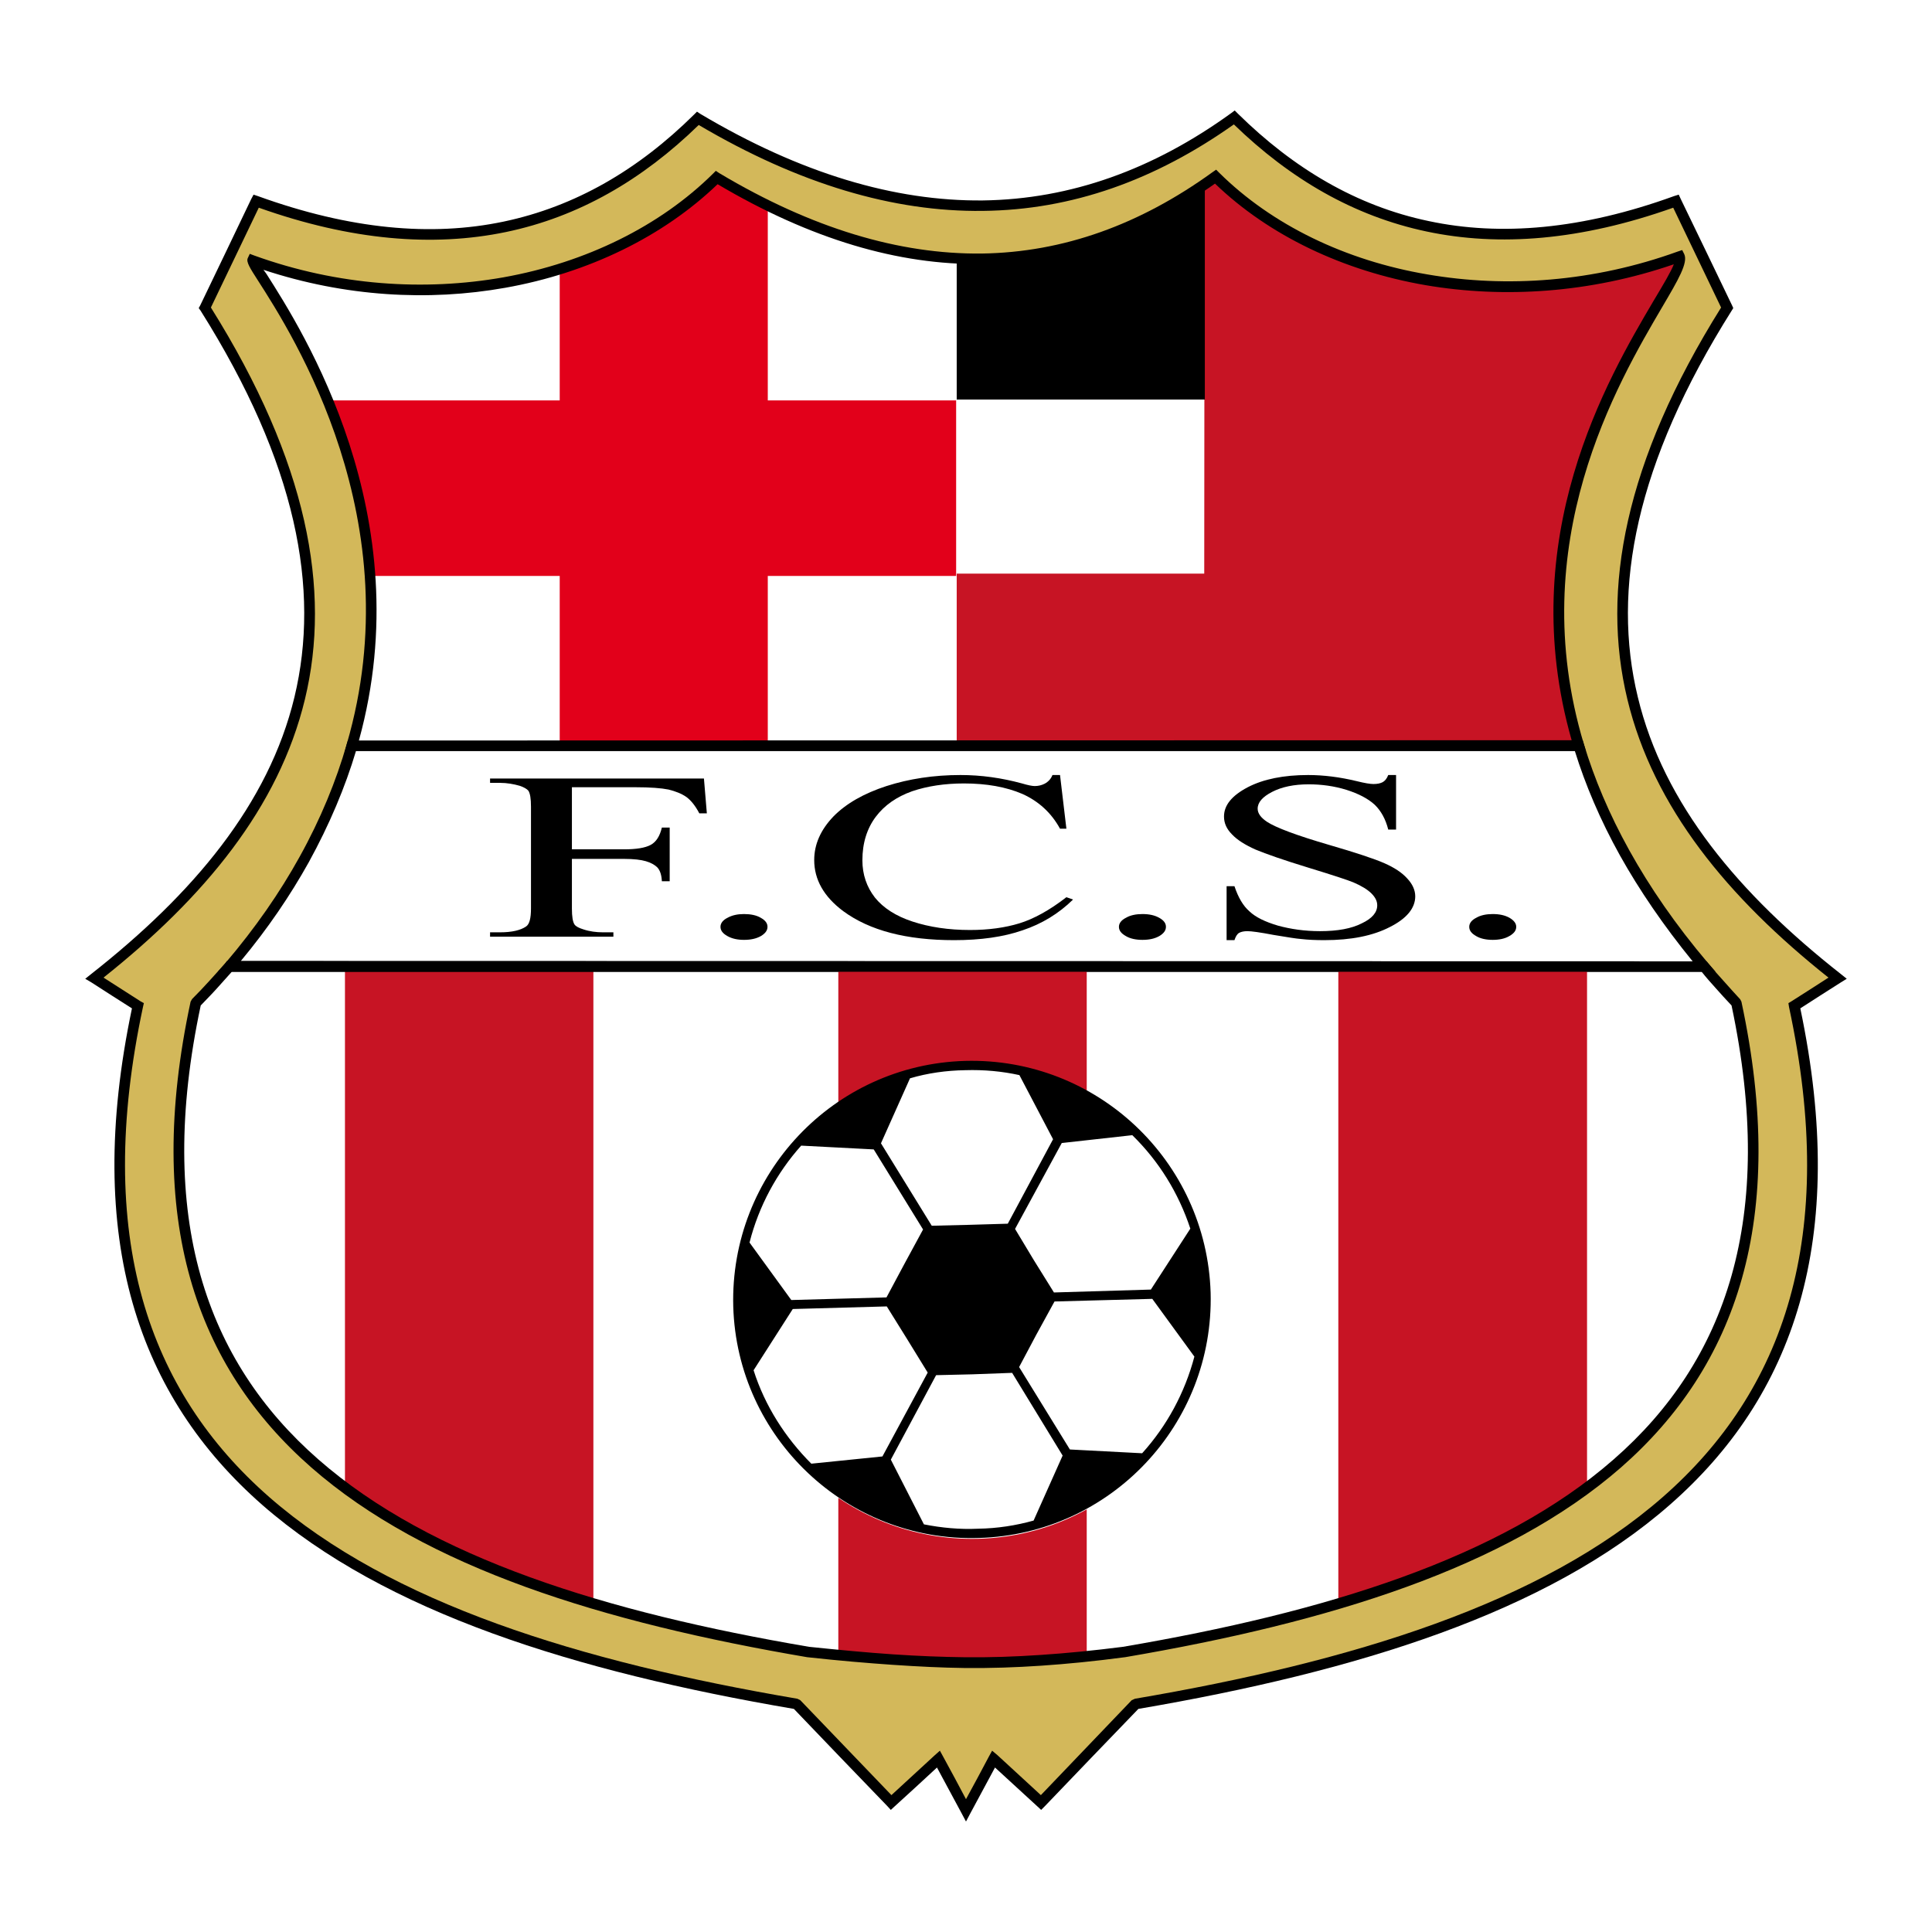 <?xml version="1.0" encoding="utf-8"?>
<!-- Generator: Adobe Illustrator 12.0.0, SVG Export Plug-In . SVG Version: 6.00 Build 51448)  -->
<!DOCTYPE svg PUBLIC "-//W3C//DTD SVG 1.1//EN" "http://www.w3.org/Graphics/SVG/1.1/DTD/svg11.dtd">
<svg  version="1.1" id="Calque_1" xmlns:x="http://ns.adobe.com/Extensibility/1.0/" xmlns:i="http://ns.adobe.com/AdobeIllustrator/10.0/" xmlns:graph="http://ns.adobe.com/Graphs/1.0/"
	 xmlns="http://www.w3.org/2000/svg" xmlns:xlink="http://www.w3.org/1999/xlink" xmlns:a="http://ns.adobe.com/AdobeSVGViewerExtensions/3.0/"
	 width="192.756" height="192.755" viewBox="0 0 192.756 192.755"
	 style="overflow:visible;enable-background:new 0 0 192.756 192.755;" xml:space="preserve">
<g>
	<polygon style="fill-rule:evenodd;clip-rule:evenodd;fill:#FFFFFF;" points="0,0 192.756,0 192.756,192.755 0,192.755 0,0 	"/>
	<path style="fill-rule:evenodd;clip-rule:evenodd;fill:#D3B85A;" d="M96.377,180.632L96.377,180.632
		c-0.897-1.707-1.824-3.416-2.75-5.123c-1.563,1.447-3.155,2.895-4.72,4.312c-3.155-3.271-6.282-6.543-9.438-9.814
		c-43.691-7.441-75.626-23.365-65.725-69.662c-1.447-0.928-2.866-1.824-4.313-2.752c20.499-16.097,30.4-36.104,11.001-66.882
		c1.708-3.561,3.417-7.093,5.125-10.626c18.588,6.717,32.833,2.837,44.068-8.28c20.152,12.016,37.841,11.263,53.506-0.087
		c11.263,11.119,25.479,15.084,44.096,8.368c1.68,3.533,3.388,7.065,5.096,10.626c-19.398,30.778-9.467,50.785,11.031,66.882
		c-1.447,0.928-2.895,1.824-4.343,2.752c9.903,46.297-22.034,62.221-65.696,69.662c-3.154,3.271-6.312,6.543-9.467,9.814
		c-1.563-1.418-3.128-2.865-4.72-4.312C98.23,177.216,97.305,178.925,96.377,180.632L96.377,180.632z"/>
	<path style="fill-rule:evenodd;clip-rule:evenodd;" d="M96.377,181.733l-0.463-0.869c-0.811-1.506-1.621-3.012-2.432-4.518
		c-1.39,1.303-2.809,2.578-4.227,3.88l-0.377,0.349l-0.347-0.378c-3.127-3.241-6.225-6.456-9.323-9.699
		c-21.86-3.734-40.767-9.613-53.043-20.354c-12.276-10.771-17.864-26.375-13-49.539c-1.36-0.867-2.692-1.707-4.024-2.576
		l-0.637-0.377l0.58-0.463c10.163-7.991,17.719-16.938,20.296-27.651c2.577-10.742,0.232-23.308-9.381-38.566l-0.174-0.232
		l0.145-0.26c1.708-3.561,3.417-7.094,5.096-10.626l0.232-0.434l0.434,0.145c9.208,3.33,17.314,4.054,24.495,2.548
		c7.18-1.506,13.463-5.183,19.022-10.684l0.29-0.29l0.347,0.231c9.989,5.936,19.37,8.715,28.171,8.628
		c8.773-0.116,17.024-3.098,24.784-8.715l0.348-0.261l0.318,0.319c5.559,5.472,11.842,9.207,19.023,10.713
		c7.18,1.534,15.316,0.839,24.493-2.49l0.465-0.145l0.201,0.434c1.708,3.532,3.417,7.065,5.125,10.626l0.116,0.26l-0.146,0.232
		c-9.612,15.258-11.986,27.824-9.38,38.566c2.576,10.713,10.104,19.66,20.268,27.651l0.579,0.463l-0.608,0.377
		c-1.361,0.869-2.692,1.709-4.025,2.576c4.864,23.164-0.724,38.769-13.028,49.539c-12.247,10.741-31.184,16.62-53.014,20.354
		c-3.128,3.243-6.225,6.458-9.323,9.699l-0.376,0.378l-0.376-0.349c-1.42-1.302-2.809-2.577-4.229-3.88
		c-0.81,1.506-1.621,3.012-2.432,4.518L96.377,181.733L96.377,181.733z M96.377,179.503c0.782-1.418,1.536-2.839,2.287-4.256
		l0.32-0.58l0.521,0.436c1.446,1.332,2.896,2.664,4.343,3.996c3.012-3.156,6.051-6.312,9.062-9.469l0.317-0.145
		c21.745-3.705,40.565-9.525,52.667-20.123c12.074-10.569,17.517-25.971,12.595-48.902l-0.058-0.377l0.29-0.174
		c1.244-0.781,2.489-1.592,3.705-2.373c-10.046-7.992-17.458-16.968-20.063-27.767c-2.636-10.916-0.291-23.685,9.351-39.087
		c-1.592-3.33-3.184-6.63-4.777-9.96c-9.206,3.271-17.372,3.909-24.61,2.374c-7.267-1.535-13.607-5.241-19.225-10.684
		c-7.846,5.559-16.155,8.541-25.045,8.628c-8.888,0.116-18.327-2.664-28.345-8.57c-5.617,5.473-11.987,9.178-19.254,10.684
		c-7.267,1.505-15.432,0.839-24.639-2.432c-1.593,3.33-3.186,6.63-4.778,9.96c9.642,15.403,12.016,28.172,9.381,39.087
		c-2.606,10.799-10.047,19.775-20.094,27.767c1.245,0.781,2.461,1.592,3.707,2.373l0.318,0.174l-0.087,0.377
		c-4.893,22.932,0.521,38.333,12.595,48.902c12.132,10.598,30.952,16.418,52.696,20.123l0.289,0.145
		c3.04,3.156,6.052,6.312,9.092,9.469c1.448-1.332,2.895-2.664,4.343-3.996l0.492-0.436l0.318,0.58
		C94.873,176.664,95.625,178.085,96.377,179.503L96.377,179.503z"/>
	<path style="fill-rule:evenodd;clip-rule:evenodd;fill:#FFFFFF;" d="M170.006,96.435c1.014,1.187,2.085,2.404,3.214,3.619
		c9.236,43.055-20.498,57.879-61.092,64.769c-5.993,0.754-10.742,1.103-15.895,1.044c-4.517-0.029-9.352-0.377-15.577-1.044
		c-40.622-6.89-70.329-21.714-61.121-64.769c1.188-1.215,2.288-2.432,3.358-3.647L170.006,96.435L170.006,96.435z"/>
	<polygon style="fill-rule:evenodd;clip-rule:evenodd;fill:#C71424;" points="34.417,96.522 59.202,96.522 59.202,160.046 
		45.535,155.153 34.417,148.466 34.417,96.522 	"/>
	<path style="fill-rule:evenodd;clip-rule:evenodd;fill:#FFFFFF;" d="M22.894,96.407c6.37-7.441,10.191-15.027,12.218-22.005
		h122.416c2.084,6.891,5.965,14.303,12.479,22.033L22.894,96.407L22.894,96.407z"/>
	<path style="fill-rule:evenodd;clip-rule:evenodd;" d="M21.735,96.956l0.753-0.868c3.011-3.533,5.443-7.065,7.384-10.568
		c2.142-3.851,3.676-7.644,4.719-11.263l0.116-0.376h0.405l122.416-0.029h0.376l0.116,0.376c1.042,3.446,2.52,6.979,4.545,10.626
		c2.028,3.648,4.604,7.412,7.847,11.234l0.753,0.868h-1.158H22.894H21.735L21.735,96.956z M24.022,95.885l144.854,0.029
		c-2.925-3.59-5.326-7.123-7.238-10.539c-1.998-3.59-3.475-7.094-4.517-10.452H35.518c-1.071,3.59-2.635,7.324-4.72,11.118
		C28.974,89.313,26.744,92.614,24.022,95.885L24.022,95.885z"/>
	<polygon style="fill-rule:evenodd;clip-rule:evenodd;fill:#C71424;" points="158.339,96.522 133.525,96.522 133.525,160.046 
		147.22,155.153 158.339,148.466 158.339,96.522 	"/>
	<polygon style="fill-rule:evenodd;clip-rule:evenodd;fill:#C71424;" points="83.639,96.522 108.423,96.522 108.423,165.489 
		95.045,165.896 83.639,165.373 83.639,96.522 	"/>
	<path style="fill-rule:evenodd;clip-rule:evenodd;fill:#FFFFFF;" d="M35.112,74.402c7.731-26.521-10.249-47.715-9.902-48.41
		c17.285,6.254,35.816,2.056,46.296-8.281c18.733,11.176,35.178,10.452,49.771-0.087c10.453,10.336,29.012,14.217,46.297,7.963
		c1.158,2.403-18.154,21.889-10.047,48.815H35.112L35.112,74.402z"/>
	<polygon style="fill-rule:evenodd;clip-rule:evenodd;fill:#E2001A;" points="32.738,39.947 95.394,39.947 95.394,57.464 
		37.052,57.464 35.518,48.459 32.738,39.947 	"/>
	<path style="fill-rule:evenodd;clip-rule:evenodd;" d="M170.268,95.915l0.144,0.174c0.521,0.637,1.042,1.215,1.564,1.795
		c0.551,0.637,1.101,1.215,1.65,1.824l0.116,0.23c4.66,21.744-0.522,36.395-12.016,46.471
		c-11.467,10.018-29.129,15.461-49.512,18.936h-0.029c-3.039,0.406-5.732,0.665-8.279,0.84c-2.578,0.174-5.067,0.26-7.673,0.232
		c-2.288-0.029-4.632-0.146-7.181-0.318c-2.519-0.174-5.298-0.406-8.454-0.754h-0.029c-20.412-3.475-38.074-8.918-49.51-18.936
		c-11.494-10.076-16.707-24.727-12.044-46.471l0.145-0.26c0.579-0.58,1.158-1.188,1.708-1.795c0.55-0.608,1.1-1.216,1.621-1.795
		l0.145-0.203h0.261l147.112,0.029H170.268L170.268,95.915z M169.775,96.956H23.125c-0.493,0.551-0.985,1.102-1.477,1.649
		c-0.521,0.581-1.071,1.132-1.622,1.71c-4.517,21.223,0.55,35.496,11.727,45.283c11.263,9.873,28.75,15.257,48.96,18.705
		c3.069,0.318,5.82,0.578,8.396,0.752s4.893,0.26,7.151,0.289c2.52,0.028,4.98-0.057,7.557-0.23
		c2.605-0.174,5.299-0.436,8.224-0.811l0,0c20.21-3.448,37.697-8.832,48.96-18.705c11.204-9.787,16.242-24.061,11.755-45.283
		c-0.551-0.578-1.071-1.158-1.563-1.71C170.673,98.028,170.21,97.507,169.775,96.956L169.775,96.956z"/>
	<polygon style="fill-rule:evenodd;clip-rule:evenodd;fill:#E2001A;" points="55.843,26.773 64.414,23.125 71.623,17.827 
		76.602,20.578 76.602,74.373 55.843,74.373 55.843,26.773 	"/>
	<polygon style="fill-rule:evenodd;clip-rule:evenodd;fill:#C71424;" points="95.451,57.232 95.451,74.489 157.384,74.489 
		155.674,64.413 155.818,54.568 159.062,42.611 167.603,26.079 152.836,28.8 140.098,27.584 130.63,24.399 125.302,21.041 
		121.364,17.624 120.177,17.885 120.147,57.232 95.451,57.232 	"/>
	<polygon style="fill-rule:evenodd;clip-rule:evenodd;" points="120.206,18.174 113.026,22.604 104.485,25.268 95.451,25.818 
		95.451,39.86 120.206,39.86 120.206,18.174 	"/>
	<path style="fill-rule:evenodd;clip-rule:evenodd;" d="M34.417,74.923l0.173-0.666c6.515-22.294-5.356-40.825-8.889-46.326
		c-0.724-1.13-1.158-1.795-0.984-2.171l0.202-0.435l0.464,0.174c8.338,3.011,16.966,3.561,24.842,2.171
		c8.251-1.477,15.635-5.125,20.904-10.336l0.289-0.29l0.348,0.232c9.265,5.53,17.98,8.106,26.173,8.02
		c8.165-0.116,15.808-2.896,23.019-8.107l0.375-0.261l0.318,0.318c5.24,5.183,12.566,8.744,20.761,10.133
		c7.904,1.361,16.591,0.753,24.987-2.287l0.434-0.145l0.203,0.405c0.405,0.868-0.608,2.577-2.173,5.241
		c-4.487,7.644-13.868,23.568-7.846,43.632l0.203,0.696h-0.695H35.112H34.417L34.417,74.923z M35.807,73.881l120.996-0.029
		c-5.761-20.18,3.62-36.104,8.137-43.777c1.042-1.737,1.796-3.011,2.056-3.706c-8.339,2.866-16.938,3.417-24.756,2.084
		c-8.222-1.419-15.634-4.951-21.02-10.134c-7.268,5.154-15.026,7.934-23.279,8.021c-8.281,0.115-17.054-2.461-26.347-7.962
		c-5.415,5.211-12.884,8.86-21.194,10.336c-7.644,1.361-15.982,0.897-24.118-1.795c0.087,0.115,0.203,0.26,0.318,0.434
		C30.132,32.912,42.003,51.442,35.807,73.881L35.807,73.881z"/>
	<path style="fill-rule:evenodd;clip-rule:evenodd;fill:#FFFFFF;" d="M96.985,106.048c13.087,0,23.713,10.598,23.713,23.742
		c0,13.115-10.626,23.742-23.713,23.742c-13.116,0-23.771-10.627-23.771-23.742C73.215,116.646,83.87,106.048,96.985,106.048
		L96.985,106.048L96.985,106.048z"/>
	<path style="fill-rule:evenodd;clip-rule:evenodd;" d="M96.291,105.845c13.145-0.348,24.089,9.99,24.494,23.135
		c0.349,13.144-9.988,24.09-23.133,24.465c-13.146,0.406-24.118-9.988-24.495-23.104C72.81,117.194,83.146,106.222,96.291,105.845
		L96.291,105.845L96.291,105.845z M101.677,136.392l5.066,8.223l7.209,0.377c2.462-2.723,4.257-6.023,5.212-9.643l-4.199-5.762
		l-9.756,0.262l-1.824,3.328L101.677,136.392L101.677,136.392z M106.019,145.222l-5.038-8.252l-3.966,0.146l-3.62,0.085
		l-4.517,8.427l3.301,6.457c1.766,0.348,3.561,0.521,5.414,0.434c1.911-0.029,3.764-0.318,5.529-0.811L106.019,145.222
		L106.019,145.222z M88.04,145.31l4.517-8.367l-2.084-3.389l-1.999-3.213l-9.38,0.26l-3.909,6.109
		c1.129,3.561,3.185,6.746,5.761,9.322L88.04,145.31L88.04,145.31z M78.948,129.704l9.497-0.262l1.795-3.357l1.854-3.418
		l-4.922-7.99l-7.238-0.377c-2.432,2.721-4.227,6.022-5.154,9.67L78.948,129.704L78.948,129.704z M87.894,114.067l5.067,8.225
		l3.648-0.088l3.938-0.115l4.518-8.426l-3.359-6.399c-1.708-0.376-3.504-0.55-5.414-0.491c-1.882,0.029-3.735,0.289-5.501,0.811
		L87.894,114.067L87.894,114.067z M105.932,114.04l-4.66,8.57l1.881,3.127l1.999,3.213l9.67-0.289l3.938-6.08
		c-1.187-3.59-3.156-6.746-5.79-9.324L105.932,114.04L105.932,114.04z"/>
	<path style="fill-rule:evenodd;clip-rule:evenodd;" d="M57.059,78.542v6.196h5.211c1.216,0,2.085-0.145,2.635-0.435
		c0.55-0.29,0.926-0.869,1.129-1.737h0.781v5.356h-0.781c-0.029-0.609-0.174-1.071-0.435-1.361c-0.289-0.29-0.665-0.492-1.157-0.637
		c-0.493-0.145-1.216-0.232-2.172-0.232h-5.211v4.951c0,0.811,0.087,1.332,0.26,1.593c0.145,0.202,0.434,0.348,0.898,0.492
		c0.607,0.203,1.273,0.289,1.939,0.289h1.042v0.435H48.894v-0.435h1.013c1.158,0,2.027-0.202,2.577-0.579
		c0.347-0.231,0.492-0.839,0.492-1.795V80.482c0-0.811-0.087-1.332-0.261-1.593c-0.144-0.173-0.434-0.347-0.868-0.492
		c-0.608-0.173-1.274-0.29-1.94-0.29h-1.013v-0.434h21.338l0.29,3.474h-0.753c-0.375-0.723-0.81-1.274-1.273-1.621
		c-0.493-0.348-1.101-0.579-1.795-0.753c-0.724-0.145-1.824-0.231-3.33-0.231H57.059L57.059,78.542z"/>
	<path style="fill-rule:evenodd;clip-rule:evenodd;" d="M74.228,91.195c0.666,0,1.245,0.116,1.679,0.376
		c0.463,0.26,0.666,0.55,0.666,0.897c0,0.377-0.231,0.667-0.666,0.927c-0.463,0.26-1.013,0.376-1.679,0.376
		c-0.637,0-1.187-0.116-1.65-0.376c-0.463-0.261-0.695-0.55-0.695-0.927c0-0.347,0.231-0.665,0.695-0.897
		C73.041,91.311,73.591,91.195,74.228,91.195L74.228,91.195z"/>
	<path style="fill-rule:evenodd;clip-rule:evenodd;" d="M105.759,77.326l0.636,5.356h-0.636c-0.869-1.592-2.144-2.75-3.765-3.474
		c-1.621-0.695-3.562-1.043-5.819-1.043c-1.911,0-3.648,0.261-5.182,0.782c-1.535,0.55-2.75,1.39-3.62,2.548
		c-0.868,1.158-1.332,2.605-1.332,4.343c0,1.419,0.435,2.664,1.245,3.706c0.84,1.042,2.084,1.853,3.765,2.403
		c1.679,0.55,3.589,0.84,5.732,0.84c1.853,0,3.503-0.232,4.922-0.666c1.418-0.434,3.011-1.303,4.689-2.606l0.666,0.232
		c-1.446,1.418-3.126,2.432-5.037,3.069c-1.91,0.666-4.198,0.984-6.833,0.984c-4.748,0-8.425-0.956-11.06-2.895
		c-1.94-1.448-2.896-3.156-2.896-5.096c0-1.563,0.637-3.011,1.911-4.343c1.273-1.303,3.069-2.316,5.298-3.04
		c2.258-0.724,4.72-1.101,7.383-1.101c2.086,0,4.112,0.29,6.138,0.839c0.579,0.174,1.015,0.261,1.274,0.261
		c0.376,0,0.695-0.087,0.984-0.232c0.377-0.203,0.637-0.492,0.782-0.869H105.759L105.759,77.326z"/>
	<path style="fill-rule:evenodd;clip-rule:evenodd;" d="M113.98,91.195c0.667,0,1.217,0.116,1.68,0.376
		c0.463,0.26,0.666,0.55,0.666,0.897c0,0.377-0.231,0.667-0.666,0.927c-0.463,0.26-1.013,0.376-1.68,0.376
		c-0.637,0-1.216-0.116-1.649-0.376c-0.463-0.261-0.695-0.55-0.695-0.927c0-0.347,0.232-0.665,0.695-0.897
		C112.765,91.311,113.344,91.195,113.98,91.195L113.98,91.195z"/>
	<path style="fill-rule:evenodd;clip-rule:evenodd;" d="M139.286,77.326v5.443h-0.78c-0.262-1.042-0.725-1.882-1.362-2.49
		c-0.666-0.608-1.621-1.101-2.809-1.477c-1.216-0.376-2.488-0.55-3.763-0.55c-1.478,0-2.692,0.26-3.649,0.753
		c-0.954,0.492-1.446,1.042-1.446,1.679c0,0.462,0.317,0.897,0.926,1.303c0.869,0.579,2.953,1.361,6.225,2.316
		c2.692,0.782,4.517,1.39,5.501,1.824c0.985,0.435,1.737,0.927,2.259,1.506c0.521,0.55,0.811,1.158,0.811,1.795
		c0,1.187-0.869,2.229-2.547,3.068c-1.681,0.869-3.852,1.303-6.516,1.303c-0.84,0-1.592-0.029-2.346-0.116
		c-0.434-0.029-1.33-0.174-2.721-0.405c-1.36-0.261-2.229-0.376-2.605-0.376c-0.349,0-0.637,0.058-0.841,0.173
		c-0.202,0.116-0.346,0.376-0.462,0.724h-0.783v-5.385h0.783c0.375,1.129,0.867,1.969,1.504,2.519
		c0.608,0.579,1.564,1.042,2.838,1.418c1.274,0.348,2.665,0.551,4.199,0.551c1.767,0,3.155-0.261,4.168-0.782
		c1.044-0.492,1.536-1.101,1.536-1.795c0-0.406-0.175-0.782-0.579-1.188c-0.377-0.376-0.985-0.753-1.795-1.1
		c-0.551-0.231-2.056-0.725-4.518-1.477c-2.461-0.753-4.199-1.361-5.241-1.795c-1.042-0.464-1.824-0.956-2.345-1.506
		c-0.551-0.55-0.81-1.129-0.81-1.795c0-1.129,0.78-2.085,2.374-2.924c1.563-0.812,3.589-1.216,6.021-1.216
		c1.534,0,3.155,0.203,4.835,0.608c0.812,0.203,1.361,0.29,1.68,0.29c0.377,0,0.665-0.059,0.898-0.174
		c0.23-0.116,0.434-0.348,0.579-0.724H139.286L139.286,77.326z"/>
	<path style="fill-rule:evenodd;clip-rule:evenodd;" d="M148.928,91.195c0.666,0,1.216,0.116,1.68,0.376
		c0.435,0.26,0.666,0.55,0.666,0.897c0,0.377-0.231,0.667-0.695,0.927c-0.435,0.26-1.014,0.376-1.65,0.376
		c-0.636,0-1.215-0.116-1.65-0.376c-0.463-0.261-0.693-0.55-0.693-0.927c0-0.347,0.23-0.665,0.693-0.897
		C147.713,91.311,148.292,91.195,148.928,91.195L148.928,91.195z"/>
</g>
</svg>
